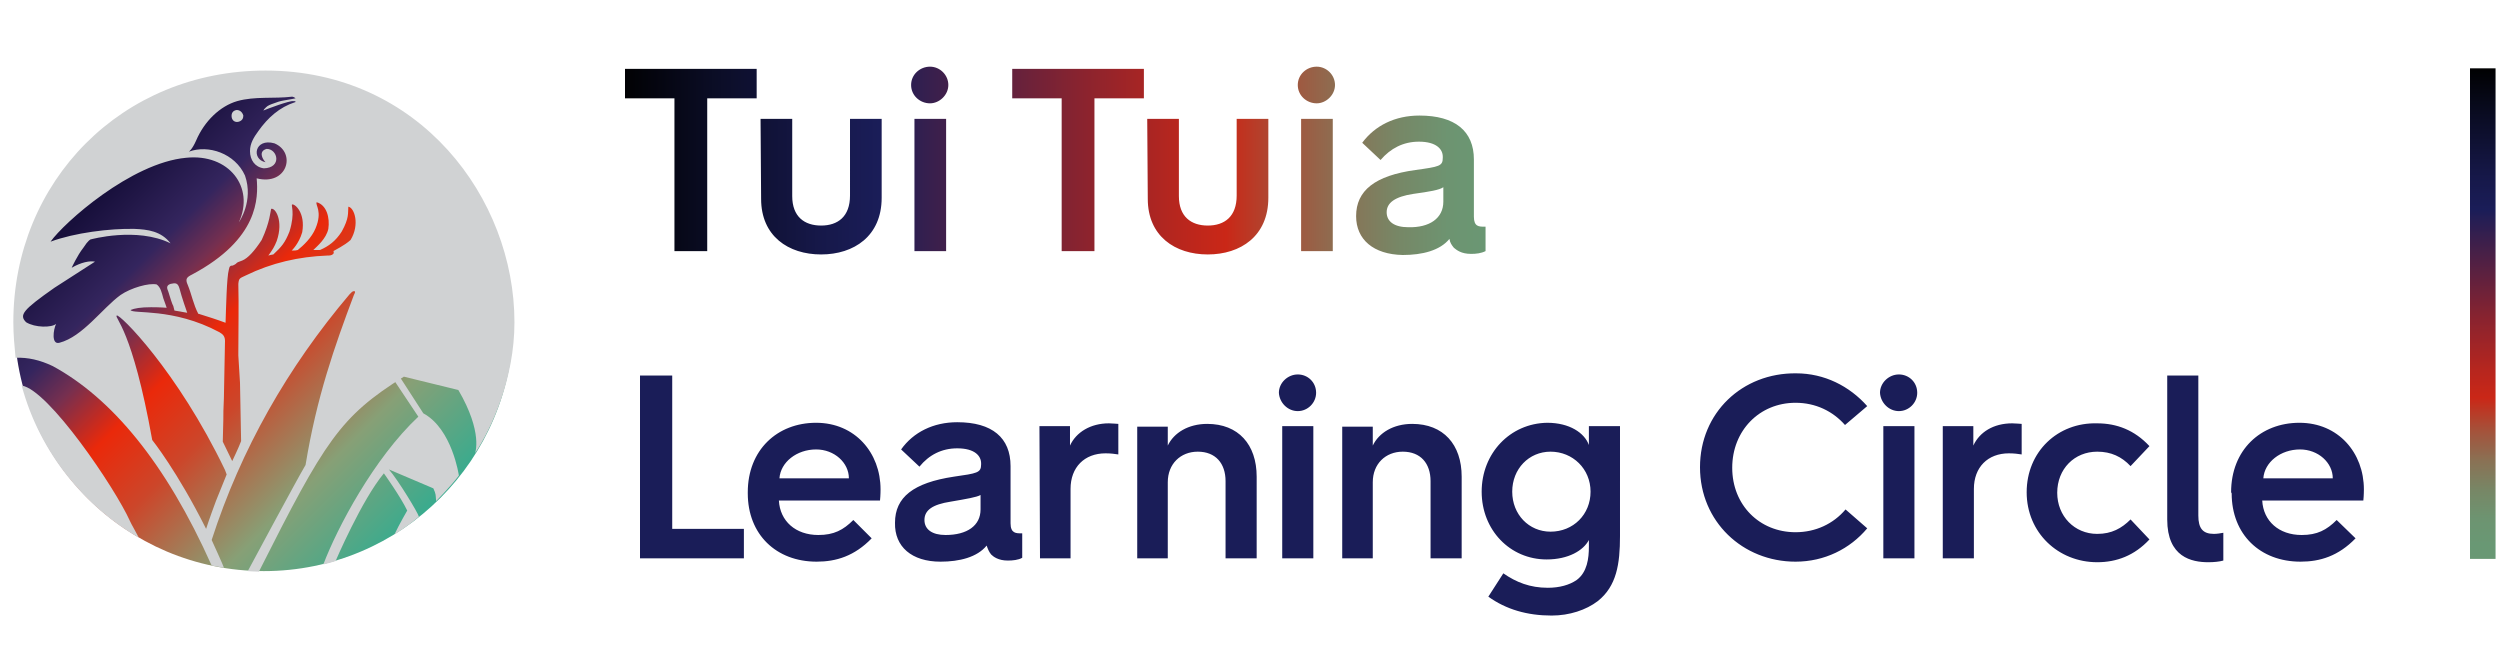 ﻿<!-- Generator: Adobe Illustrator 24.0.2, SVG Export Plug-In . SVG Version: 6.00 Build 0)  -->
<svg version="1.1" id="Layer_1" xmlns="http://www.w3.org/2000/svg" xmlns:xlink="http://www.w3.org/1999/xlink" x="0px" y="0px" viewBox="0 0 450 120" style="enable-background:new 0 0 450 120;" xml:space="preserve" width="450" height="120">
<style type="text/css">
	.st0{fill:url(#SVGID_2_);}
	.st1{clip-path:url(#SVGID_4_);fill:url(#SVGID_5_);}
	.st2{clip-path:url(#SVGID_7_);fill:#1A1D58;}
	.st3{clip-path:url(#SVGID_9_);fill:url(#SVGID_10_);}
	.st4{clip-path:url(#SVGID_12_);fill:#D0D2D3;}
	.st5{clip-path:url(#SVGID_14_);fill:#D0D2D3;}
	.st6{clip-path:url(#SVGID_16_);fill:#D0D2D3;}
	.st7{clip-path:url(#SVGID_18_);fill:#D0D2D3;}
	.st8{clip-path:url(#SVGID_20_);fill:#D0D2D3;}
</style>
<g>
	<g>
		<g>
			<g>
				
					<linearGradient id="SVGID_2_" gradientUnits="userSpaceOnUse" x1="15.751" y1="96.243" x2="79.249" y2="32.745" gradientTransform="matrix(1 0 0 -1 0 122.394)">
					<stop offset="9.429865e-02" style="stop-color:#18103C" />
					<stop offset="0.24" style="stop-color:#34255E" />
					<stop offset="0.322" style="stop-color:#752F50" />
					<stop offset="0.441" style="stop-color:#EA290A" />
					<stop offset="0.579" style="stop-color:#CC462A" />
					<stop offset="0.795" style="stop-color:#87A076" />
					<stop offset="1" style="stop-color:#39AB8E" />
				</linearGradient>
				<circle id="SVGID_1_" class="st0" cx="47.5" cy="57.9" r="44.9" />
			</g>
		</g>
	</g>
</g>
<g>
	<g>
		<g>
			<defs>
				<rect id="SVGID_3_" x="2.1" y="7.1" width="447.5" height="103.7" />
			</defs>
			<clipPath id="SVGID_4_">
				<use xlink:href="#SVGID_3_" style="overflow:visible;" />
			</clipPath>
			
				<linearGradient id="SVGID_5_" gradientUnits="userSpaceOnUse" x1="-261.5" y1="848.842" x2="-260.568" y2="848.842" gradientTransform="matrix(0 94.703 94.703 0 -79940.828 24777.119)">
				<stop offset="0" style="stop-color:#000000" />
				<stop offset="0.102" style="stop-color:#0A0C23" />
				<stop offset="0.227" style="stop-color:#161849" />
				<stop offset="0.293" style="stop-color:#1A1D58" />
				<stop offset="0.351" style="stop-color:#381F4D" />
				<stop offset="0.51" style="stop-color:#862330" />
				<stop offset="0.624" style="stop-color:#B7261E" />
				<stop offset="0.679" style="stop-color:#CA2717" />
				<stop offset="0.692" style="stop-color:#C2301E" />
				<stop offset="0.751" style="stop-color:#A2553D" />
				<stop offset="0.81" style="stop-color:#897255" />
				<stop offset="0.869" style="stop-color:#778766" />
				<stop offset="0.926" style="stop-color:#6D9471" />
				<stop offset="0.981" style="stop-color:#699874" />
				<stop offset="1" style="stop-color:#699874" />
			</linearGradient>
			<polyline class="st1" points="449.2,12.3 449.2,100.6 444.6,100.6 444.6,12.3    " />
		</g>
	</g>
	<g>
		<g>
			<defs>
				<rect id="SVGID_6_" x="2.1" y="7.1" width="447.5" height="103.7" />
			</defs>
			<clipPath id="SVGID_7_">
				<use xlink:href="#SVGID_6_" style="overflow:visible;" />
			</clipPath>
			<path class="st2" d="M407.4,86.1c0.2-2.9,3.1-5.2,6.6-5.2c3.3,0,5.9,2.4,5.9,5.2H407.4z M401.7,88.8c0,7.4,5.1,12.3,12.4,12.3     c3.5,0,6.8-1,9.9-4.2l-3.4-3.3c-1.8,1.8-3.5,2.7-6.3,2.7c-4.1,0-6.9-2.5-7.1-6.2h18.2c0.1-0.9,0.1-2,0.1-2c0-6.6-4.6-12-11.6-12     s-12.3,4.9-12.3,12.5L401.7,88.8L401.7,88.8z M390.1,93.5c0,6.8,4.4,7.7,7.4,7.7c1,0,2-0.1,2.7-0.3v-5c-0.5,0.1-1.2,0.2-1.7,0.2     c-2,0-2.8-1-2.8-3.3V67.6h-5.6V93.5z M364.8,88.6c0,7.3,5.7,12.6,12.7,12.6c3.5,0,6.7-1.2,9.4-4.1l-3.4-3.6     c-1.6,1.6-3.4,2.6-6,2.6c-4.1,0-7.2-3.2-7.2-7.4c0-4.3,3.1-7.4,7.2-7.4c2.5,0,4.4,0.9,6,2.6l3.4-3.6c-2.7-2.9-5.9-4.1-9.4-4.1     C370.4,76,364.8,81.3,364.8,88.6 M349.8,100.5h5.5V88c0-3.9,2.5-6.4,6.3-6.4c0.9,0,1.7,0.1,2.3,0.2v-5.5c-0.2,0-1.1-0.1-1.7-0.1     c-3.4,0-5.9,1.6-7,4v-3.5h-5.5v23.8H349.8z M339,100.5h5.6V76.7H339V100.5z M341.8,74c1.8,0,3.3-1.5,3.3-3.3     c0-1.9-1.5-3.3-3.3-3.3s-3.4,1.5-3.4,3.3C338.5,72.5,340,74,341.8,74 M306,84.1c0,9.8,7.7,17,17.2,17c5.2,0,9.8-2.3,12.9-6     l-3.9-3.4c-2.2,2.6-5.4,4.1-9,4.1c-6.5,0-11.4-4.9-11.4-11.6s4.9-11.7,11.4-11.7c3.6,0,6.7,1.5,8.9,4l4-3.4     c-3.2-3.6-7.7-5.9-12.8-5.9C313.6,67.1,306,74.3,306,84.1 M266.7,88.5c0,6.9,5.1,12.2,11.7,12.2c3.9,0,6.6-1.6,7.6-3.5v1.2     c0,2.1-0.3,4.6-2.2,6c-1.3,0.9-3.1,1.4-5.2,1.4c-3.2,0-5.7-1-8-2.6l-2.7,4.2c3.2,2.3,7,3.4,11.4,3.4c3.2,0,6.2-1,8.3-2.6     c3.4-2.7,4-6.7,4-11.7V76.7H286v3.4c-0.8-2.2-3.5-4-7.5-4C271.8,76.2,266.7,81.6,266.7,88.5 M272.2,88.5c0-4.1,3-7.2,6.9-7.2     c4,0,7.2,3.1,7.2,7.2s-3.1,7.2-7.2,7.2C275.2,95.7,272.2,92.6,272.2,88.5 M241.6,100.5h5.5V86.8c0-3.3,2.3-5.5,5.4-5.5     c3.2,0,5,2.1,5,5.3v13.9h5.6V85.8c0-5.8-3.3-9.5-8.9-9.5c-3.4,0-6,1.6-7.1,3.9v-3.4h-5.5V100.5z M230.8,100.5h5.6V76.7h-5.6     V100.5z M233.6,74c1.8,0,3.3-1.5,3.3-3.3c0-1.9-1.5-3.3-3.3-3.3s-3.4,1.5-3.4,3.3C230.3,72.5,231.8,74,233.6,74 M204.7,100.5h5.5     V86.8c0-3.3,2.3-5.5,5.4-5.5c3.2,0,5,2.1,5,5.3v13.9h5.6V85.8c0-5.8-3.3-9.5-8.9-9.5c-3.4,0-6,1.6-7.1,3.9v-3.4h-5.5V100.5z      M187.2,100.5h5.5V88c0-3.9,2.5-6.4,6.3-6.4c0.9,0,1.7,0.1,2.3,0.2v-5.5c-0.2,0-1.1-0.1-1.7-0.1c-3.3,0-5.9,1.6-7,4v-3.5h-5.5     L187.2,100.5L187.2,100.5z M169.3,101.1c3.4,0,6.6-0.8,8.3-2.9c0.2,0.6,0.4,1.1,0.8,1.6c0.4,0.4,1.3,1.1,3,1.1     c0.9,0,1.9-0.1,2.6-0.5V96h-0.2c-0.9,0-1.9,0-1.9-1.8V83.9c0-5.1-3.3-7.9-9.6-7.9c-4.3,0-7.9,1.8-10.1,4.9l3.3,3.1     c1.7-2.1,4-3.3,6.8-3.3c3.2,0,4.3,1.4,4.3,2.7v0.2c0,1.5-0.7,1.6-4.9,2.2c-7.3,1.1-10.6,3.7-10.6,8.3     C161,98.4,164.1,101.1,169.3,101.1 M170.2,96.3c-2.4,0-3.8-1-3.8-2.7c0-1.8,1.5-2.8,4.7-3.3c2.9-0.5,4.7-0.8,5.4-1.2v2.6     C176.5,94.6,174.1,96.3,170.2,96.3 M140.3,86.1c0.2-2.9,3.1-5.2,6.6-5.2c3.3,0,5.9,2.4,5.9,5.2H140.3z M134.6,88.8     c0,7.4,5.1,12.3,12.4,12.3c3.5,0,6.8-1,9.9-4.2l-3.3-3.3c-1.8,1.8-3.5,2.7-6.3,2.7c-4.1,0-6.9-2.5-7.1-6.2h18.2     c0.1-0.9,0.1-2,0.1-2c0-6.6-4.6-12-11.6-12s-12.3,4.9-12.3,12.5L134.6,88.8L134.6,88.8z M115.2,100.5h18.7v-5.3H121V67.6h-5.8     V100.5z" />
		</g>
	</g>
	<g>
		<g>
			<defs>
				<rect id="SVGID_8_" x="2.1" y="7.1" width="447.5" height="103.7" />
			</defs>
			<clipPath id="SVGID_9_">
				<use xlink:href="#SVGID_8_" style="overflow:visible;" />
			</clipPath>
			
				<linearGradient id="SVGID_10_" gradientUnits="userSpaceOnUse" x1="-260.022" y1="846.563" x2="-259.089" y2="846.563" gradientTransform="matrix(172.973 0 0 -172.973 45087.969 146461.547)">
				<stop offset="0" style="stop-color:#000000" />
				<stop offset="0.102" style="stop-color:#0A0C23" />
				<stop offset="0.227" style="stop-color:#161849" />
				<stop offset="0.293" style="stop-color:#1A1D58" />
				<stop offset="0.351" style="stop-color:#381F4D" />
				<stop offset="0.51" style="stop-color:#862330" />
				<stop offset="0.624" style="stop-color:#B7261E" />
				<stop offset="0.679" style="stop-color:#CA2717" />
				<stop offset="0.692" style="stop-color:#C2301E" />
				<stop offset="0.751" style="stop-color:#A2553D" />
				<stop offset="0.81" style="stop-color:#897255" />
				<stop offset="0.869" style="stop-color:#778766" />
				<stop offset="0.926" style="stop-color:#6D9471" />
				<stop offset="0.981" style="stop-color:#699874" />
				<stop offset="1" style="stop-color:#699874" />
			</linearGradient>
			<path class="st3" d="M121.4,17.7h-8.9v-5.3h23.7v5.3h-8.9v27.5h-5.9C121.4,45.2,121.4,17.7,121.4,17.7z M136.9,21.4h5.7v13.9     c0,3.7,2.2,5.3,5.2,5.3s5.2-1.6,5.2-5.4V21.4h5.7v14.2c0,6.9-5,10.2-10.9,10.2s-10.8-3.3-10.8-10L136.9,21.4L136.9,21.4z      M164,15.3c0-1.9,1.6-3.3,3.4-3.3c1.8,0,3.3,1.5,3.3,3.3s-1.6,3.3-3.3,3.3C165.6,18.6,164,17.2,164,15.3z M164.6,21.4h5.7v23.8     h-5.7V21.4z M191.1,17.7h-8.9v-5.3h23.7v5.3H197v27.5h-5.9V17.7L191.1,17.7z M206.5,21.4h5.7v13.9c0,3.7,2.2,5.3,5.2,5.3     s5.2-1.6,5.2-5.4V21.4h5.7v14.2c0,6.9-5,10.2-10.9,10.2s-10.8-3.3-10.8-10L206.5,21.4L206.5,21.4z M233.6,15.3     c0-1.9,1.6-3.3,3.4-3.3c1.8,0,3.3,1.5,3.3,3.3s-1.6,3.3-3.3,3.3C235.2,18.6,233.6,17.2,233.6,15.3z M234.2,21.4h5.7v23.8h-5.7     V21.4z M244.1,38.9c0-4.6,3.4-7.3,10.7-8.3c4.3-0.6,4.9-0.7,4.9-2.2v-0.2c0-1.3-1.1-2.7-4.3-2.7c-2.8,0-5.1,1.2-6.9,3.3l-3.3-3.1     c2.3-3.1,5.9-4.9,10.3-4.9c6.4,0,9.8,2.8,9.8,7.9V39c0,1.8,0.9,1.8,1.9,1.8h0.2v4.4c-0.8,0.4-1.7,0.5-2.6,0.5     c-1.8,0-2.6-0.7-3.1-1.1c-0.4-0.5-0.7-0.9-0.8-1.6c-1.7,2.1-4.9,2.9-8.4,2.9C247.2,45.8,244.1,43.1,244.1,38.9z M259.8,36.3v-2.6     c-0.7,0.5-2.5,0.8-5.4,1.2c-3.3,0.5-4.8,1.6-4.8,3.3s1.4,2.7,3.9,2.7C257.3,41,259.8,39.3,259.8,36.3z" />
		</g>
	</g>
</g>
<g>
	<g>
		<g>
			<defs>
				<rect id="SVGID_11_" x="2.4" y="12.6" width="90.2" height="90.2" />
			</defs>
			<clipPath id="SVGID_12_">
				<use xlink:href="#SVGID_11_" style="overflow:visible;" />
			</clipPath>
			<path class="st4" d="M31.4,55.9l2.3,0.4c0,0-1-2.8-1.4-4.4c-0.3-1-0.7-1-1.6-0.8c-0.9,0.3-0.6,0.9-0.4,1.4c0.3,1,0.7,2.3,0.9,2.6     " />
		</g>
	</g>
	<g>
		<g>
			<defs>
				<rect id="SVGID_13_" x="2.4" y="12.6" width="90.2" height="90.2" />
			</defs>
			<clipPath id="SVGID_14_">
				<use xlink:href="#SVGID_13_" style="overflow:visible;" />
			</clipPath>
			<path class="st5" d="M42.6,19.8c-0.7,0.1-1,0.6-0.9,1.3c0.1,0.6,0.6,1,1.3,0.8c0.6-0.2,0.8-0.6,0.8-1.1     C43.6,20.1,43.1,19.8,42.6,19.8" />
		</g>
	</g>
	<g>
		<g>
			<defs>
				<rect id="SVGID_15_" x="2.4" y="12.6" width="90.2" height="90.2" />
			</defs>
			<clipPath id="SVGID_16_">
				<use xlink:href="#SVGID_15_" style="overflow:visible;" />
			</clipPath>
			<path class="st6" d="M9.5,65.9c10.5,5.7,20.3,17.3,28.6,35.9c0,0,1.7,0.3,2.2,0.4c0-0.2-2.2-5-2.2-5C43.4,80.8,51.8,66.1,62.9,53     c0.4-0.4,0.5-0.6,0.9-0.6c0.2,0.1,0.1,0.3-0.1,0.7C60.2,62.4,57,71.5,55,83.7c-1.5,2.5-10.4,19.1-10.4,19.1s1.3,0.1,2,0.1     C58.5,79.3,61.2,75,72.7,67.8l9.8,2.4c4.5,7.7,3,11.4,3,11.4c3-4.5,7.1-13.4,7.1-23.6c0-22.3-17.1-45.3-44.8-45.3     C22,12.7,2.4,32.6,2.4,58c0,2.2,0.2,4.3,0.4,6.4C5,64.3,7.2,64.8,9.5,65.9 M38.9,90.1c-1.2,3.2-1.8,5.1-1.8,5.1     c-5.2-10.4-9.7-16-9.7-16c-3.6-20.1-6.8-21.9-6.4-22.4s10.9,9.9,19.5,27.8l0.3,0.8 M17.1,47.1c-0.9-0.2-2.5,0.1-4.2,1.1     c0,0,1-2.2,2.1-3.6c0.9-1.4,1.3-1.5,1.3-1.5s8.3-2.3,14.4,0.7c-1.7-2.2-4.1-2.5-6.5-2.6c-4.4-0.1-10.8,0.7-15.1,2.3     c2.4-3.4,14.5-14.2,24.4-15.1c7.7-0.8,12.4,5.3,9.5,11.6c0,0,2.7-3.8,1.1-8.4c-1.8-4-6.6-5.6-10.1-4.3c0,0,0.6-0.4,1.3-2     c1.5-3.5,4.3-6.2,7.4-7.1c3.2-0.9,6.6-0.4,9.9-0.8c0.1,0,0.4,0.1,0.6,0.3c0,0-1.5,0.3-2.2,0.4c-0.6,0.1-1.2,0.3-1.7,0.5     c-0.6,0.2-1.1,0.4-1.4,0.7c-0.3,0.3-0.4,0.4-0.5,0.6c0.7-0.3,4.7-1.8,5.4-1.7c0.1,0,0.1,0,0.2,0c0.2,0,0.3,0.2,0.1,0.2     c-2.8,0.9-4.9,2.8-6.6,5.2c-0.8,1.1-1.5,2.2-1.5,3.6c0,1.6,0.9,2.9,2.5,3.1c3.3-0.1,2.5-3.5,0.5-3.5c-1.5,0.4-0.8,1.8-0.2,2.4     c-2.6-0.5-2-4.4,1.6-3.4c4,1.7,2.3,7.7-3.2,6.3c0.3,3.5,0.4,10.9-11.6,17.3c-1,0.5-1.3,0.8-0.8,1.9c0.7,1.7,1,3.5,1.9,5.2h0.1     c1.6,0.5,3.2,1,4.8,1.6c0.1-2.7,0.2-8.2,0.6-9.6c0.1-0.6,0.3-0.7,0.7-0.7c1.1-0.5,0.2-0.4,1.7-0.9c1-0.4,2.2-1.7,3.5-3.7     c1.5-3.2,1.6-5.3,1.7-5.6c0.7-0.3,2.3,2.1,1,5.8c-0.4,1-0.7,1.5-1.5,2.6c0.3-0.1,0.4-0.1,0.9-0.2c1.5-1.4,2.1-2.1,2.9-4.1     c1.1-3.5,0.2-4.8,0.5-4.9c0.5-0.1,2.4,1.5,1.8,5c-0.6,2.1-1.9,3.3-1.9,3.3c0.7,0,0.7,0,1.1-0.1c1-0.8,2.5-2.2,3.2-3.9     c1.3-3.1-0.1-4.2,0.2-4.7c1.8,0.5,2.4,2.8,2.1,4.8c-0.4,1.8-2,3.1-2.7,3.8c0.3,0,0.8,0,1.2,0c1.6-0.7,2.8-1.6,3.9-3.3     c1.4-2.5,1.1-3.4,1.2-4.5c1.1,0.2,2.1,3.2,0.4,6c-1.1,1-2.8,1.8-3.1,2c0.1,0.1,0.1,0.3,0,0.5C59.7,46,59.3,46,58.9,46     c-5.1,0.2-10,1.3-14.7,3.6c-1,0.5-1.2,0.4-1.3,1.5c0.1,4,0,8.1,0,12.4c0,0,0,0.6,0,0.5l0.3,4.9c0.1,3.5,0.1,7,0.2,10.5     C43,80.5,41.8,83,41.8,83l-1.7-3.5l0.1-4c0-0.7,0-2.1,0.1-3.8c0.1-3.4,0.1-6.9,0.2-10.3c0-0.8-0.3-1.2-1-1.6     c-8.4-4.5-15.7-3.2-16-4c0.7-0.3,1.8-0.5,3.7-0.5c1.7,0,2.8,0.1,2.8,0.1s-0.4-1.2-0.6-1.7c-0.3-1.1-0.5-2-1.2-2.5     c-1.4-0.3-4.6,0.6-6.5,1.9c-3.3,2.4-6.8,7.5-11,8.6c-1.5,0.4-1.1-2.4-0.6-3.4C9.3,59,6.3,59,4.7,58c-1.3-1.3-0.6-2.2,5.1-6.2" />
		</g>
	</g>
	<g>
		<g>
			<defs>
				<rect id="SVGID_17_" x="2.4" y="12.6" width="90.2" height="90.2" />
			</defs>
			<clipPath id="SVGID_18_">
				<use xlink:href="#SVGID_17_" style="overflow:visible;" />
			</clipPath>
			<path class="st7" d="M71.1,68.7l4.2,6.3c-8,7.5-14.6,20-17.1,26.6c0.6-0.1,2.2-0.6,2.2-0.6s4.7-11,8.7-15.8c0,0,3,4.2,4.2,6.7     c0,0-1.4,2.4-2.3,4.3c0,0,2.5-1.5,4.4-3.2c-0.1-0.6-3.8-6.7-5.4-8.5l8,3.4c0.5,1.1,0.4,1.1,0.5,2.3c0,0,2.5-2.5,4.1-4.6     c0,0-1.2-8.4-6.4-11.2L72,67.9L71.1,68.7z" />
		</g>
	</g>
	<g>
		<g>
			<defs>
				<rect id="SVGID_19_" x="2.4" y="12.6" width="90.2" height="90.2" />
			</defs>
			<clipPath id="SVGID_20_">
				<use xlink:href="#SVGID_19_" style="overflow:visible;" />
			</clipPath>
			<path class="st8" d="M23.4,93.8c-2.7-6-14.7-23.7-19.5-24.4c3.3,12.3,11.6,22,21.1,27.4C24.5,95.8,23.6,94.3,23.4,93.8" />
		</g>
	</g>
</g>
</svg>